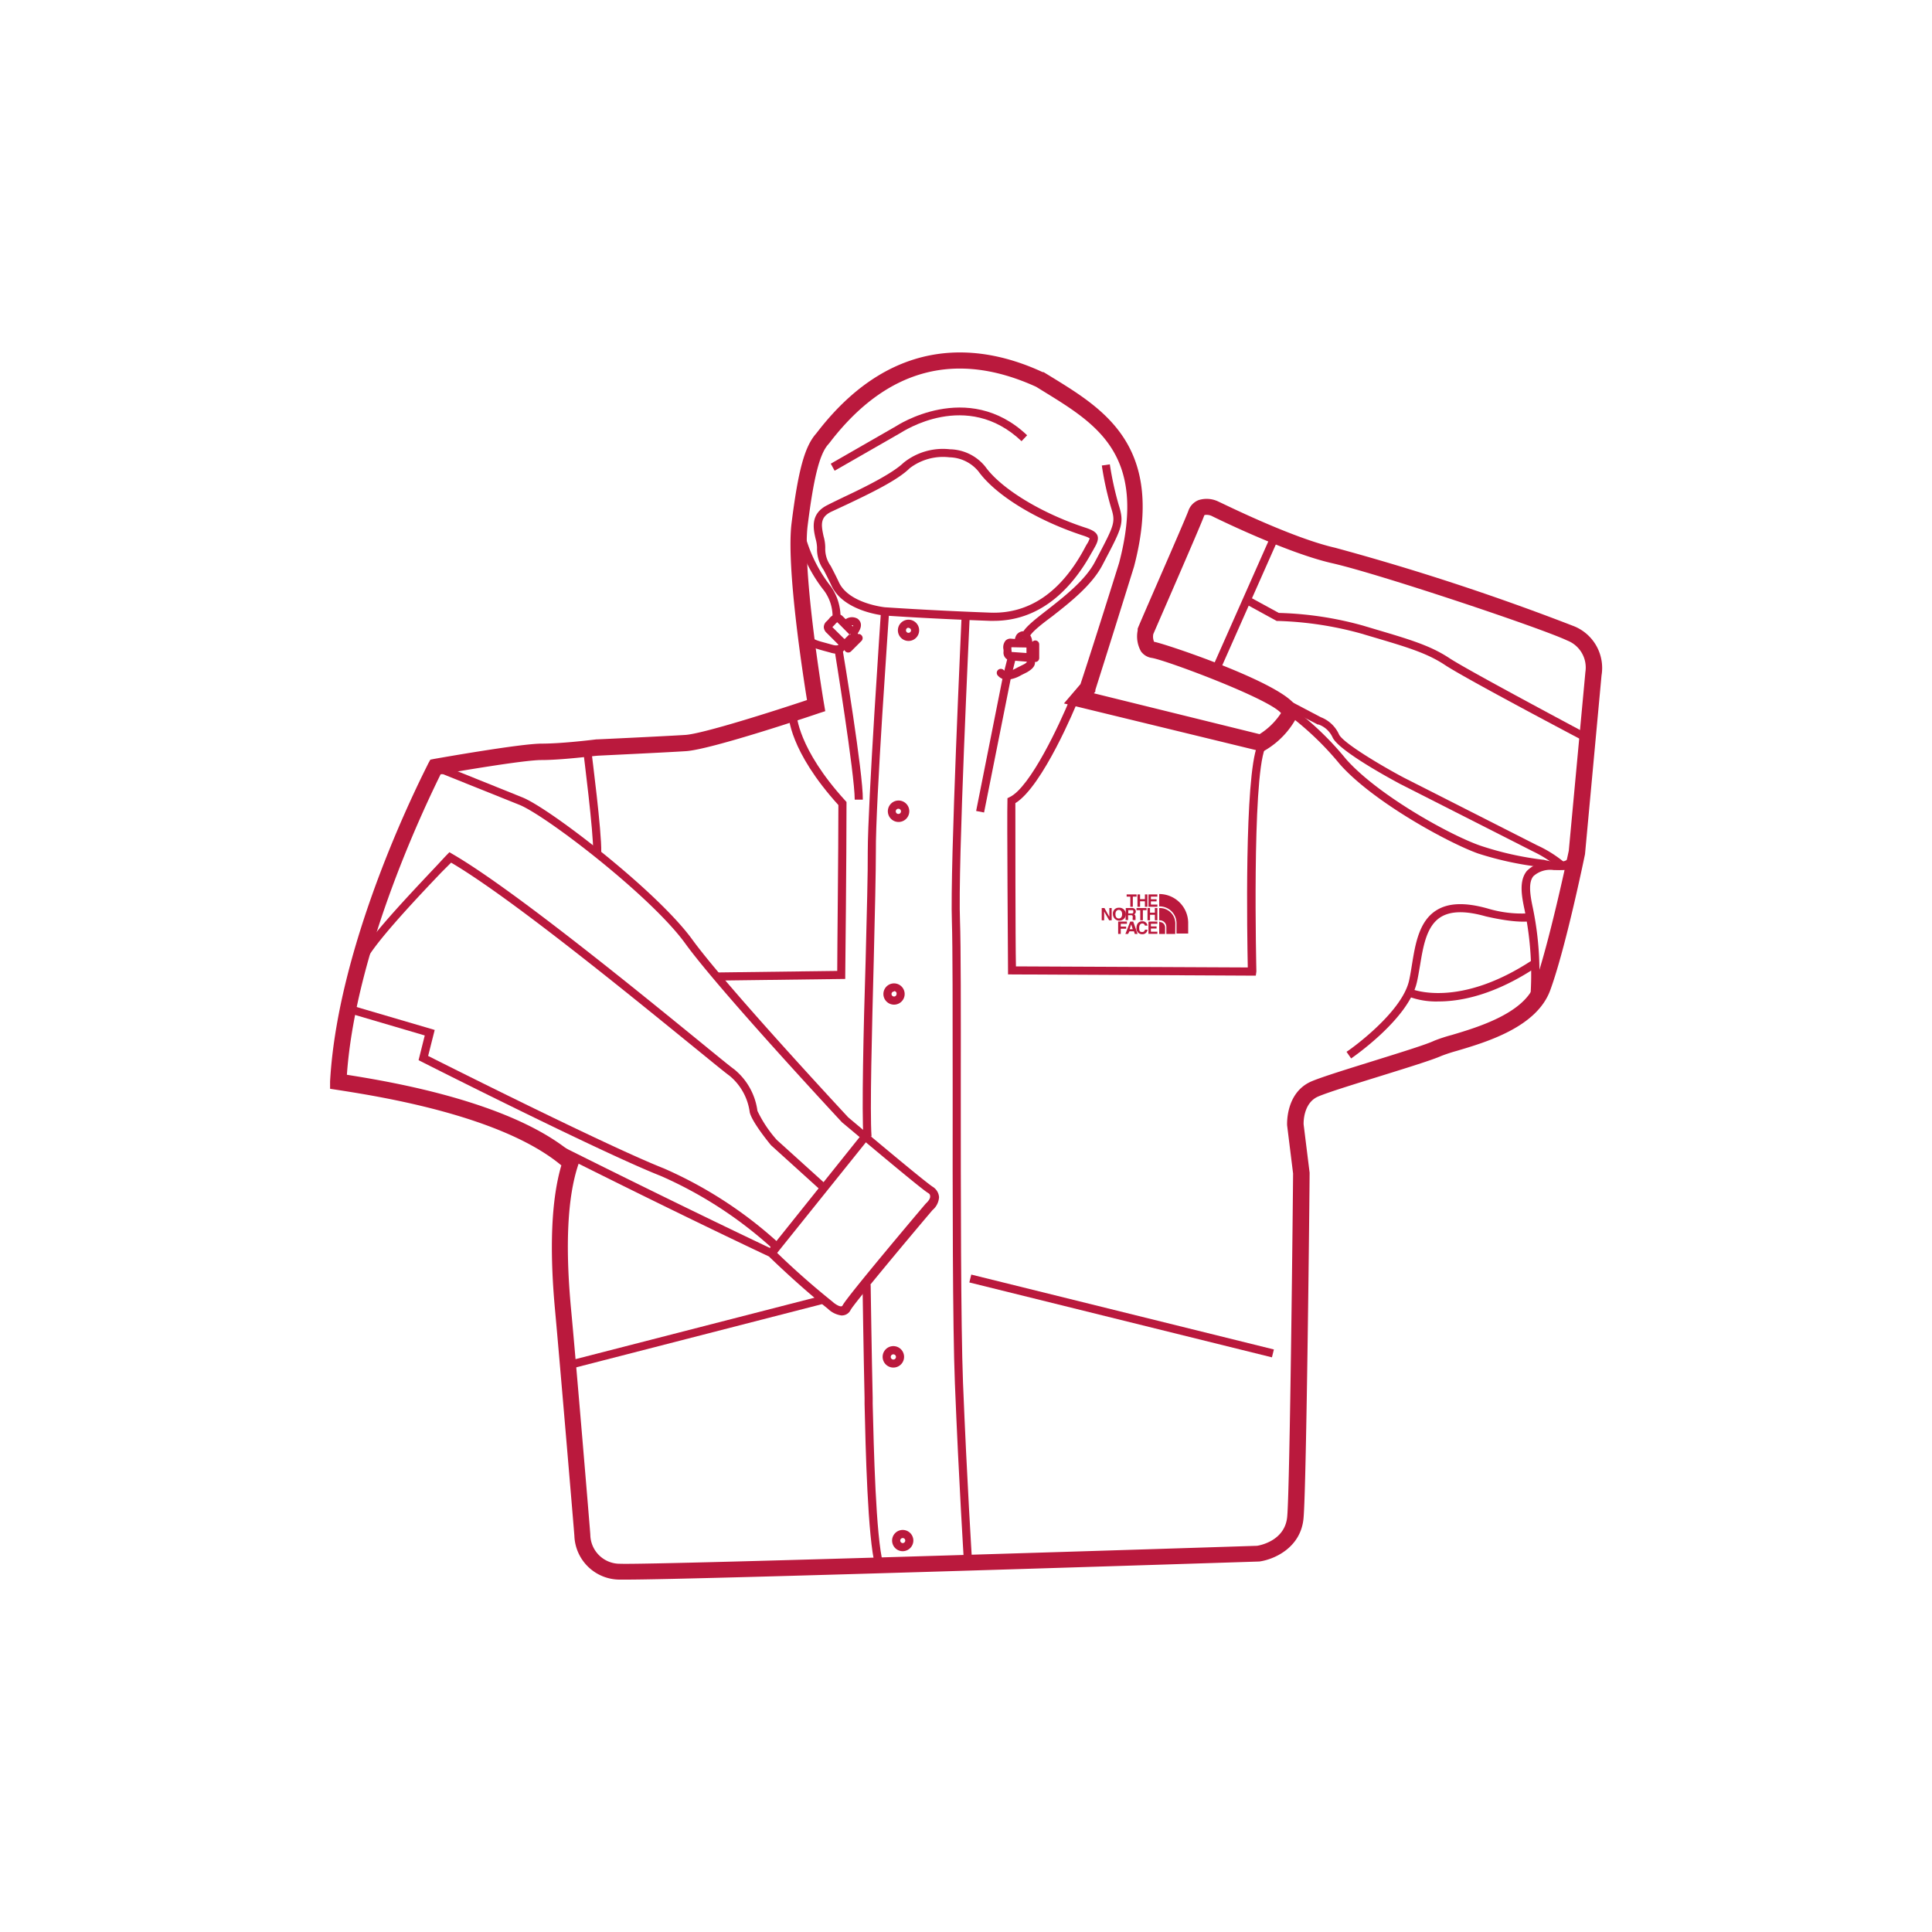 <svg style="fill:#ba193d" id="Livello_1" data-name="Livello 1" xmlns="http://www.w3.org/2000/svg" viewBox="0 0 200 200"><title>fw19_sls_icon_m_jacket</title><path d="M64.8,163.52h-.66A4.7,4.7,0,0,1,59.46,159c0-.15-1.55-18.47-2-23.36-.6-6.45-.38-11.49.65-15-6.12-5.11-18.61-7.09-22.77-7.75l-1.17-.18,0-.76C35,97,44,79.75,44.35,79l.2-.36.4-.08c.36-.06,8.9-1.58,11.12-1.58s5.64-.44,5.67-.44h.07c.07,0,6.69-.31,9.13-.46,1.82-.12,9.16-2.46,12.6-3.61-.47-2.92-2.15-13.87-1.6-18.29.69-5.52,1.36-7.95,2.54-9.29l.29-.37c7.93-10.11,17-8.86,23.16-6l.1,0,.85.52c5.52,3.39,11.77,7.24,8.51,19.63-2.92,9.39-4,12.73-4,12.76l0,.16-.15.18L130.39,76a7.27,7.27,0,0,0,2.22-2.18c-1.29-1.52-11.89-5.47-13.36-5.71a1.67,1.67,0,0,1-1.13-.67,3.16,3.16,0,0,1-.35-2.17l0-.09,0-.09c0-.11,4.8-11,5.25-12.21a1.82,1.82,0,0,1,1.06-1.11,2.77,2.77,0,0,1,2.12.19c.07,0,7.4,3.69,12,4.74A247.6,247.6,0,0,1,163,64.85a4.66,4.66,0,0,1,2.79,5.07l-1.71,18.5c-.08.39-2,9.71-3.59,14.06-1.38,3.84-6.59,5.39-9.7,6.31a16.76,16.76,0,0,0-1.61.53c-.89.4-3.47,1.2-6.2,2.05s-5.47,1.69-6.52,2.14c-1.52.65-1.52,2.62-1.51,2.88l.62,5v.05c0,1.33-.32,32.48-.63,35.74-.29,3.1-3.13,4.28-4.6,4.47h-.08C127.8,161.73,72.34,163.52,64.8,163.52ZM35.91,111.26c4.68.74,17.53,2.88,23.7,8.46l.41.37-.17.52c-1.1,3.31-1.35,8.3-.74,14.85.47,4.91,2,23.23,2,23.42a3.05,3.05,0,0,0,3.08,3c3.6.14,63.9-1.79,65.94-1.86.34-.05,2.89-.54,3.12-3,.29-3.12.6-34,.61-35.54l-.62-5c0-.14-.15-3.39,2.53-4.54,1.13-.48,4-1.36,6.69-2.2,2.56-.8,5.21-1.62,6-2a16.34,16.34,0,0,1,1.83-.6c2.62-.78,7.5-2.23,8.59-5.28,1.45-4.08,3.36-13.06,3.52-13.79l1.72-18.51a3,3,0,0,0-1.87-3.25c-2.86-1.35-19.59-6.93-24.32-8s-12.14-4.72-12.44-4.87a1.25,1.25,0,0,0-.76-.13s-.06,0-.1.14c-.44,1.19-4.73,11-5.24,12.19a1.35,1.35,0,0,0,.08.8c.92.12,13.37,4.28,14.68,6.68a1.3,1.3,0,0,1,.07,1.16A8.7,8.7,0,0,1,131,77.65l-.29.17-20.57-5,1.71-2c.25-.75,1.42-4.31,4-12.55,2.93-11.15-2.27-14.34-7.78-17.73l-.81-.5C99,36.28,91.9,38.15,86.09,45.56c-.15.2-.27.35-.35.44-.9,1-1.51,3.45-2.13,8.39-.6,4.78,1.67,18.38,1.7,18.52l.12.71-.68.22C84.3,74,73.61,77.6,71,77.76c-2.36.15-8.62.44-9.12.47s-3.73.45-5.85.45c-1.81,0-8.67,1.18-10.42,1.48C44.37,82.7,36.84,98.05,35.91,111.26Zm96.8-37.62Z"/><path d="M87.14,136.18a2.47,2.47,0,0,1-1.44-.7c-.22-.18-2.63-2.06-6.1-5.41-10.6-5-22.18-10.85-22.29-10.9l.37-.75c.12.06,11.73,5.89,22.34,10.92l.06,0,0,0a81.35,81.35,0,0,0,6.1,5.41l0,0c.24.23.7.52.92.48,0,0,.08,0,.14-.12.5-.94,7.76-9.54,8.59-10.51l.06-.06c.1-.09.41-.41.4-.68s-.11-.29-.32-.43c-1.17-.8-8.49-7-8.8-7.24l0,0c-.13-.14-12.71-13.65-16.24-18.53S56.55,84.45,53.78,83.32L45.25,79.9l.32-.78,8.52,3.43C56.92,83.69,68,92.23,71.65,97.24c3.44,4.75,15.62,17.85,16.16,18.43.42.35,7.6,6.41,8.72,7.17a1.38,1.38,0,0,1,.68,1.09,1.89,1.89,0,0,1-.68,1.34c-3.23,3.81-8.12,9.69-8.47,10.33a1,1,0,0,1-.74.56Z"/><path d="M62.24,88.21l-.84,0c.06-2-1-10.2-1-10.29l.83-.11C61.26,78.12,62.3,86.11,62.24,88.21Z"/><path d="M74.15,101.51v-.84l12.52-.16c0-2.16.12-12.31.12-17.17-5.1-5.63-5.16-9.22-5.16-9.37h.84s.09,3.5,5.05,8.93l.11.12v.16c0,5.34-.12,17.62-.13,17.75v.41Z"/><path d="M130,101l-25.65-.13v-.41c0-.67-.12-16.24-.06-17.59v-.24l.22-.11c2.15-1,5.24-7.69,6.25-10.16l.77.32c-.14.36-3.59,8.73-6.42,10.46,0,2.15,0,14.47.06,16.9l24,.11c-.06-3-.37-19.65,1-23l.78.31c-1.37,3.44-.89,22.91-.89,23.11Z"/><path d="M102.87,64.27h-.4c-6.62-.24-10.84-.55-10.88-.55h0c-.17,0-4.24-.42-5.5-3.06-.34-.73-.61-1.25-.83-1.67a3.72,3.72,0,0,1-.68-2.28,3.69,3.69,0,0,0-.15-.94c-.23-1-.59-2.56,1.18-3.46.48-.25,1.11-.55,1.77-.87,2.13-1,5-2.42,6.16-3.54a6.5,6.5,0,0,1,4.8-1.39A4.82,4.82,0,0,1,102,48.31c1.65,2.3,5.86,4.86,10.47,6.35.58.2,1,.41,1.14.79s-.06.82-.35,1.32l-.12.22s-.07.12-.12.2C111.24,60.44,108.07,64.27,102.87,64.27Zm-11.21-1.4c.16,0,4.34.31,10.84.55,4,.15,7.31-2.08,9.76-6.63l.11-.21.13-.23a2.32,2.32,0,0,0,.3-.61s-.07-.1-.62-.28c-4.84-1.57-9.11-4.19-10.89-6.66a4,4,0,0,0-3-1.46,5.67,5.67,0,0,0-4.13,1.14c-1.23,1.23-4.09,2.6-6.4,3.7L86,53c-1.11.57-1,1.34-.74,2.53a4.26,4.26,0,0,1,.17,1.18A3,3,0,0,0,86,58.59c.22.43.5.95.85,1.7C87.88,62.47,91.53,62.86,91.66,62.87Z"/><path d="M94.05,66.35a1.1,1.1,0,1,1,1.1-1.1A1.1,1.1,0,0,1,94.05,66.35Zm0-1.37a.26.26,0,0,0-.26.27.25.25,0,0,0,.26.26.26.26,0,0,0,.26-.26A.27.27,0,0,0,94.05,65Z"/><path d="M93,85.09A1.11,1.11,0,1,1,94.13,84,1.11,1.11,0,0,1,93,85.09Zm0-1.37a.27.27,0,1,0,.27.27A.27.27,0,0,0,93,83.72Z"/><path d="M92.55,104a1.1,1.1,0,1,1,1.1-1.1A1.1,1.1,0,0,1,92.55,104Zm0-1.36a.26.26,0,1,0,.26.26A.25.25,0,0,0,92.55,102.6Z"/><path d="M92.49,141.57a1.11,1.11,0,1,1,1.1-1.11A1.11,1.11,0,0,1,92.49,141.57Zm0-1.37a.27.27,0,1,0,.26.26A.27.27,0,0,0,92.49,140.2Z"/><path d="M93.46,160.58a1.1,1.1,0,1,1,1.09-1.1A1.11,1.11,0,0,1,93.46,160.58Zm0-1.36a.26.26,0,0,0-.27.26.27.27,0,0,0,.27.26.26.26,0,0,0,.25-.26A.25.25,0,0,0,93.46,159.22Z"/><path d="M89.38,117.7c-.18-2.64,0-11,.23-18.27.12-4.76.24-9.26.22-11.25,0-5,1.36-24.72,1.37-24.92l.84.06c0,.2-1.42,19.9-1.37,24.85,0,2-.1,6.51-.22,11.28-.19,7.31-.41,15.59-.23,18.19Z"/><path d="M90.6,162.08c-.78-2.88-1-12.25-1.1-16.76l0-.6c-.1-4.22-.21-11.65-.21-11.73h.84c0,.08.11,7.5.21,11.72v.6c.11,4.47.32,13.78,1.08,16.56Z"/><rect x="115.69" y="120.1" width="0.84" height="32.27" transform="translate(-44.03 216.21) rotate(-76.1)"/><rect x="58.63" y="137.5" width="26.93" height="0.84" transform="translate(-32.07 22.29) rotate(-14.42)"/><path d="M87.42,67a.91.91,0,0,1-.65-.29l-1.18-1.18a.88.88,0,0,1-.31-.58.81.81,0,0,1,.31-.65l.21-.22a1.26,1.26,0,0,1,.86-.53.85.85,0,0,1,.6.27c.4.39,1.15,1.16,1.27,1.28a.74.74,0,0,1,.2.91,5.55,5.55,0,0,1-.71.74.8.8,0,0,1-.58.25Zm-1.26-2.09h0l1.2,1.19.07.06.49-.49c-.14-.14-.87-.89-1.25-1.26h0a1.36,1.36,0,0,0-.24.24C86.33,64.75,86.25,64.84,86.16,64.92Zm1.82.76a.09.09,0,0,0,0,.08l.25-.34Z"/><rect x="88.03" y="65.88" width="0.84" height="0.49" transform="translate(-20.86 81.91) rotate(-45)"/><rect x="87.49" y="66.39" width="0.84" height="0.49" transform="translate(-21.55 80.32) rotate(-44.29)"/><path d="M87.81,67.55a.42.42,0,0,1-.3-.12.44.44,0,0,1,0-.6l1.08-1.07a.4.4,0,0,1,.59,0,.42.42,0,0,1,0,.59L88.1,67.43A.42.42,0,0,1,87.81,67.55Z"/><path d="M88.42,65.86a.39.39,0,0,1-.23-.07.42.42,0,0,1-.13-.58l.06-.08c0-.08.21-.3.2-.38-.2-.12-.41.16-.42.17a.41.41,0,0,1-.58.09.42.42,0,0,1-.1-.58,1.16,1.16,0,0,1,1.56-.38l0,0c.68.53.17,1.28,0,1.53l0,.07A.43.43,0,0,1,88.42,65.86Z"/><path d="M86.64,67.67a2.39,2.39,0,0,1-.7-.12l-.7-.19c-1-.28-2-.54-2.07-1.65a.41.41,0,0,1,.41-.43.4.4,0,0,1,.42.41c0,.42.32.56,1.46.86l.72.2c.49.14.62,0,.62,0a.31.31,0,0,0,0-.15.42.42,0,0,1,.33-.49.42.42,0,0,1,.49.32.95.95,0,0,1-1,1.19Z"/><path d="M106.31,68.49h-.08l-1.53-.12a.79.79,0,0,1-.57-.21.83.83,0,0,1-.25-.64,1.31,1.31,0,0,0,0-.28,1.1,1.1,0,0,1,.21-.92.71.71,0,0,1,.61-.2h0l1.64.13h0a.74.74,0,0,1,.72.5,3.94,3.94,0,0,1,0,.94.75.75,0,0,1-.22.58A.81.81,0,0,1,106.31,68.49Zm-1.59-1h0l1.54.11c0-.21,0-.43,0-.57L104.7,67a1.62,1.62,0,0,0,0,.22A2.08,2.08,0,0,1,104.72,67.53Z"/><rect x="106.5" y="66.81" width="0.84" height="0.45" transform="translate(32.26 168.77) rotate(-85.81)"/><rect x="106.5" y="67.48" width="0.84" height="0.45" transform="translate(31.49 169.33) rotate(-85.76)"/><path d="M107.19,68.53a.43.43,0,0,1-.42-.4l0-1.4a.41.41,0,0,1,.4-.43h0a.41.41,0,0,1,.41.41l0,1.39a.41.41,0,0,1-.4.43Z"/><path d="M106.45,67a.42.42,0,0,1-.41-.32l0-.09c0-.08-.08-.35-.15-.39s0,0,0,0a.51.51,0,0,0,0,.27.42.42,0,1,1-.83.15,1.32,1.32,0,0,1,.17-.9.93.93,0,0,1,.62-.37h0c.78,0,1,.75,1,1.05v.07a.41.41,0,0,1-.3.51Z"/><path d="M104.24,70.37a1.26,1.26,0,0,1-.93-.42.41.41,0,0,1,0-.59.42.42,0,0,1,.59,0c.29.29.55.21,1.43-.26l.6-.3c.33-.16.37-.27.37-.28l-.09-.11a.42.42,0,0,1-.1-.58.42.42,0,0,1,.58-.1,1.06,1.06,0,0,1,.45.87c0,.38-.32.7-.84,1l-.58.29A3.45,3.45,0,0,1,104.24,70.37Z"/><path d="M106.55,66l-.82-.19c.17-.71,1.2-1.52,2.64-2.64,1.77-1.39,4-3.11,5-5.05l.24-.45c1.78-3.4,1.89-3.61,1.39-5.18a32.59,32.59,0,0,1-.94-4.3l.83-.12a32.81,32.81,0,0,0,.91,4.17c.6,1.9.37,2.35-1.45,5.82l-.23.44c-1.1,2.1-3.39,3.89-5.23,5.33C107.78,64.65,106.65,65.54,106.55,66Z"/><polygon points="101.87 84.11 101.05 83.95 103.84 69.93 104.36 67.88 105.17 68.08 104.66 70.12 101.87 84.11"/><path d="M86.24,64a2,2,0,0,1-.06-.45,4.53,4.53,0,0,0-.86-2.39,15.42,15.42,0,0,1-3-6.41l.83-.14A14.86,14.86,0,0,0,86,60.7a5.47,5.47,0,0,1,1,2.81c0,.13,0,.24,0,.31Z"/><path d="M89.32,82.78h-.84c0-2.64-2.07-15.38-2.09-15.51l.82-.13C87.3,67.65,89.36,80.06,89.32,82.78Z"/><path d="M86.4,48.73,86,48l6.76-3.88s7.39-4.92,13.57.94l-.58.61c-5.68-5.39-12.27-1-12.55-.84Z"/><path d="M80.37,129.8l-.73-.39.12-.35a42.59,42.59,0,0,0-11.34-7.32c-6.11-2.4-24.61-11.74-24.79-11.84l-.3-.15.64-2.56-7.85-2.31.23-.8L45,106.62l-.68,2.69c2.42,1.22,18.78,9.43,24.42,11.65a43.49,43.49,0,0,1,11.64,7.51l8.8-11,.66.53Z"/><path d="M85,123.25l-5.18-4.69c-.21-.25-2-2.44-2.21-3.43a5.89,5.89,0,0,0-2.08-3.76c-.38-.27-1.63-1.29-3.52-2.83C65.78,103.48,53,93,46.7,89.3l-1,1c-2.45,2.57-7.53,7.92-8,9.59l-.8-.23c.49-1.73,4.49-6,8.2-9.93.5-.53.92-1,1.19-1.27l.23-.24.29.17C53.05,92,66.2,102.74,72.52,107.89c1.81,1.48,3.12,2.55,3.48,2.8A6.68,6.68,0,0,1,78.41,115a12.86,12.86,0,0,0,2,3l5.12,4.63Z"/><path d="M99.78,161.61c0-.08-.52-8.19-.93-18.41-.24-6-.24-19.64-.23-30.56,0-7.94,0-14.8-.08-17.2-.21-5.74,1-31.3,1-31.56l.84,0c0,.26-1.24,25.79-1,31.49.09,2.42.09,9.28.08,17.23,0,10.91,0,24.49.23,30.53.41,10.21.93,18.31.93,18.39Z"/><rect x="121.36" y="62.11" width="15.05" height="0.84" transform="translate(19.48 155.01) rotate(-66.09)"/><path d="M164.21,76.84c-.51-.27-12.49-6.58-14.63-8-1.88-1.25-4-1.87-7.48-2.9l-1.25-.37a36,36,0,0,0-8.58-1.29h-.11l-3.33-1.82.4-.73,3.15,1.72a35.69,35.69,0,0,1,8.71,1.31l1.24.37c3.58,1.06,5.73,1.69,7.71,3s14.43,7.91,14.56,8Z"/><path d="M161.26,90a6.63,6.63,0,0,1-1.65-.23A33.74,33.74,0,0,1,153,88.35c-3.05-1.09-10.86-5.34-14.3-9.24a31.23,31.23,0,0,0-5.18-5l.46-.7a31,31,0,0,1,5.35,5.16c3.35,3.8,11,8,14,9A32.66,32.66,0,0,0,159.74,89h.07c.67.2,2.17.42,2.52-.12l.7.46A2,2,0,0,1,161.26,90Z"/><path d="M161.28,89.79a12.1,12.1,0,0,0-2.54-1.63l-13.79-7c-.65-.35-6.33-3.39-7-4.82A2.54,2.54,0,0,0,136.5,75l-.09,0-3.08-1.6.39-.74,3,1.58a3.42,3.42,0,0,1,1.9,1.8c.45.89,4.33,3.2,6.68,4.45l13.79,7A12.68,12.68,0,0,1,162,89.32Z"/><path d="M139.87,109.57l-.48-.69c.06,0,5.67-3.92,6.47-7.34.12-.53.21-1.1.31-1.71.34-2.09.73-4.46,2.5-5.58,1.25-.8,3-.86,5.34-.2a12.28,12.28,0,0,0,4.22.5l.18.82c-.13,0-1.32.25-4.61-.51-2.12-.6-3.65-.56-4.68.09-1.45.93-1.79,3-2.12,5-.11.61-.2,1.2-.33,1.75C145.81,105.47,140.11,109.4,139.87,109.57Z"/><path d="M148.9,103.67a8.12,8.12,0,0,1-3.15-.53l.35-.76-.17.38.17-.38c.05,0,4.92,2.1,12.69-3.1l.47.7C154.79,103,151.24,103.67,148.9,103.67Z"/><path d="M159.23,103.64l-.83-.09a33,33,0,0,0-.58-9.38c-.32-1.49-.57-3,.23-4a3.3,3.3,0,0,1,2.77-.94,7.43,7.43,0,0,0,2.08-.11.35.35,0,0,0,0,.56l.28-.8a.57.57,0,0,1,.43.63c-.08.4-.38.59-2.76.56a2.59,2.59,0,0,0-2.11.63c-.51.61-.39,1.76-.06,3.28A33,33,0,0,1,159.23,103.64Z"/><polygon points="117.27 93.87 117.01 93.87 117.01 92.82 116.63 92.82 116.63 92.59 117.66 92.59 117.66 92.82 117.27 92.82 117.27 93.87"/><polygon points="118.02 93.3 118.02 93.87 117.75 93.87 117.75 92.59 118.02 92.59 118.02 93.08 118.52 93.08 118.52 92.59 118.78 92.59 118.78 93.87 118.52 93.87 118.52 93.3 118.02 93.3"/><polygon points="119.81 92.82 119.14 92.82 119.14 93.09 119.73 93.09 119.73 93.31 119.14 93.31 119.14 93.64 119.81 93.64 119.81 93.87 118.89 93.87 118.89 92.59 119.81 92.59 119.81 92.82"/><polygon points="114.84 94 115.08 94 115.08 95.27 114.82 95.27 114.3 94.36 114.3 94.36 114.3 95.27 114.05 95.27 114.05 94 114.33 94 114.83 94.89 114.84 94.89 114.84 94"/><path d="M115.82,95.08c.14,0,.34-.09.34-.44s-.2-.45-.34-.45-.35.09-.35.45.2.44.35.44m0-1.11a.67.67,0,1,1-.61.67.59.59,0,0,1,.61-.67"/><polygon points="118.31 95.27 118.04 95.27 118.04 94.22 117.65 94.22 117.65 94 118.69 94 118.69 94.22 118.31 94.22 118.31 95.27"/><polygon points="119.05 94.7 119.05 95.27 118.79 95.27 118.79 94 119.05 94 119.05 94.48 119.55 94.48 119.55 94 119.81 94 119.81 95.27 119.55 95.27 119.55 94.7 119.05 94.7"/><path d="M117.11,94.56c.14,0,.21,0,.21-.17s0-.17-.19-.17h-.33v.34Zm-.57-.56h.64a.36.36,0,0,1,.4.36.3.3,0,0,1-.2.3c.11,0,.17.09.17.33s0,.23,0,.25v0h-.29a.75.75,0,0,1,0-.26c0-.17,0-.24-.21-.24h-.27v.5h-.26Z"/><polygon points="116.02 96.68 115.75 96.68 115.75 95.4 116.66 95.4 116.66 95.63 116.02 95.63 116.02 95.92 116.58 95.92 116.58 96.14 116.02 96.14 116.02 96.68"/><path d="M116.94,96.19h.32l-.16-.5h0Zm-.16.49h-.28L117,95.4h.31l.45,1.28h-.29l-.08-.27h-.47Z"/><path d="M118.52,95.82a.26.26,0,0,0-.28-.22c-.13,0-.31.09-.31.45s.09.43.31.43a.26.26,0,0,0,.28-.24h.27a.52.52,0,0,1-.55.47.58.58,0,0,1-.59-.66c0-.45.26-.68.59-.68a.52.52,0,0,1,.55.45Z"/><polygon points="119.81 95.63 119.14 95.63 119.14 95.9 119.73 95.9 119.73 96.12 119.14 96.12 119.14 96.45 119.81 96.45 119.81 96.67 118.89 96.67 118.89 95.4 119.81 95.4 119.81 95.63"/><path d="M123,95.55a3,3,0,0,0-3-3H120v1.28h.06a1.74,1.74,0,0,1,1.73,1.71h0v1.1H123Z"/><path d="M120.07,95.4H120v1.28h.61V96a.55.55,0,0,0-.55-.55"/><path d="M121.67,95.59a1.6,1.6,0,0,0-1.6-1.59H120v1.27h.06a.68.68,0,0,1,.68.68v.73h.92Z"/></svg>